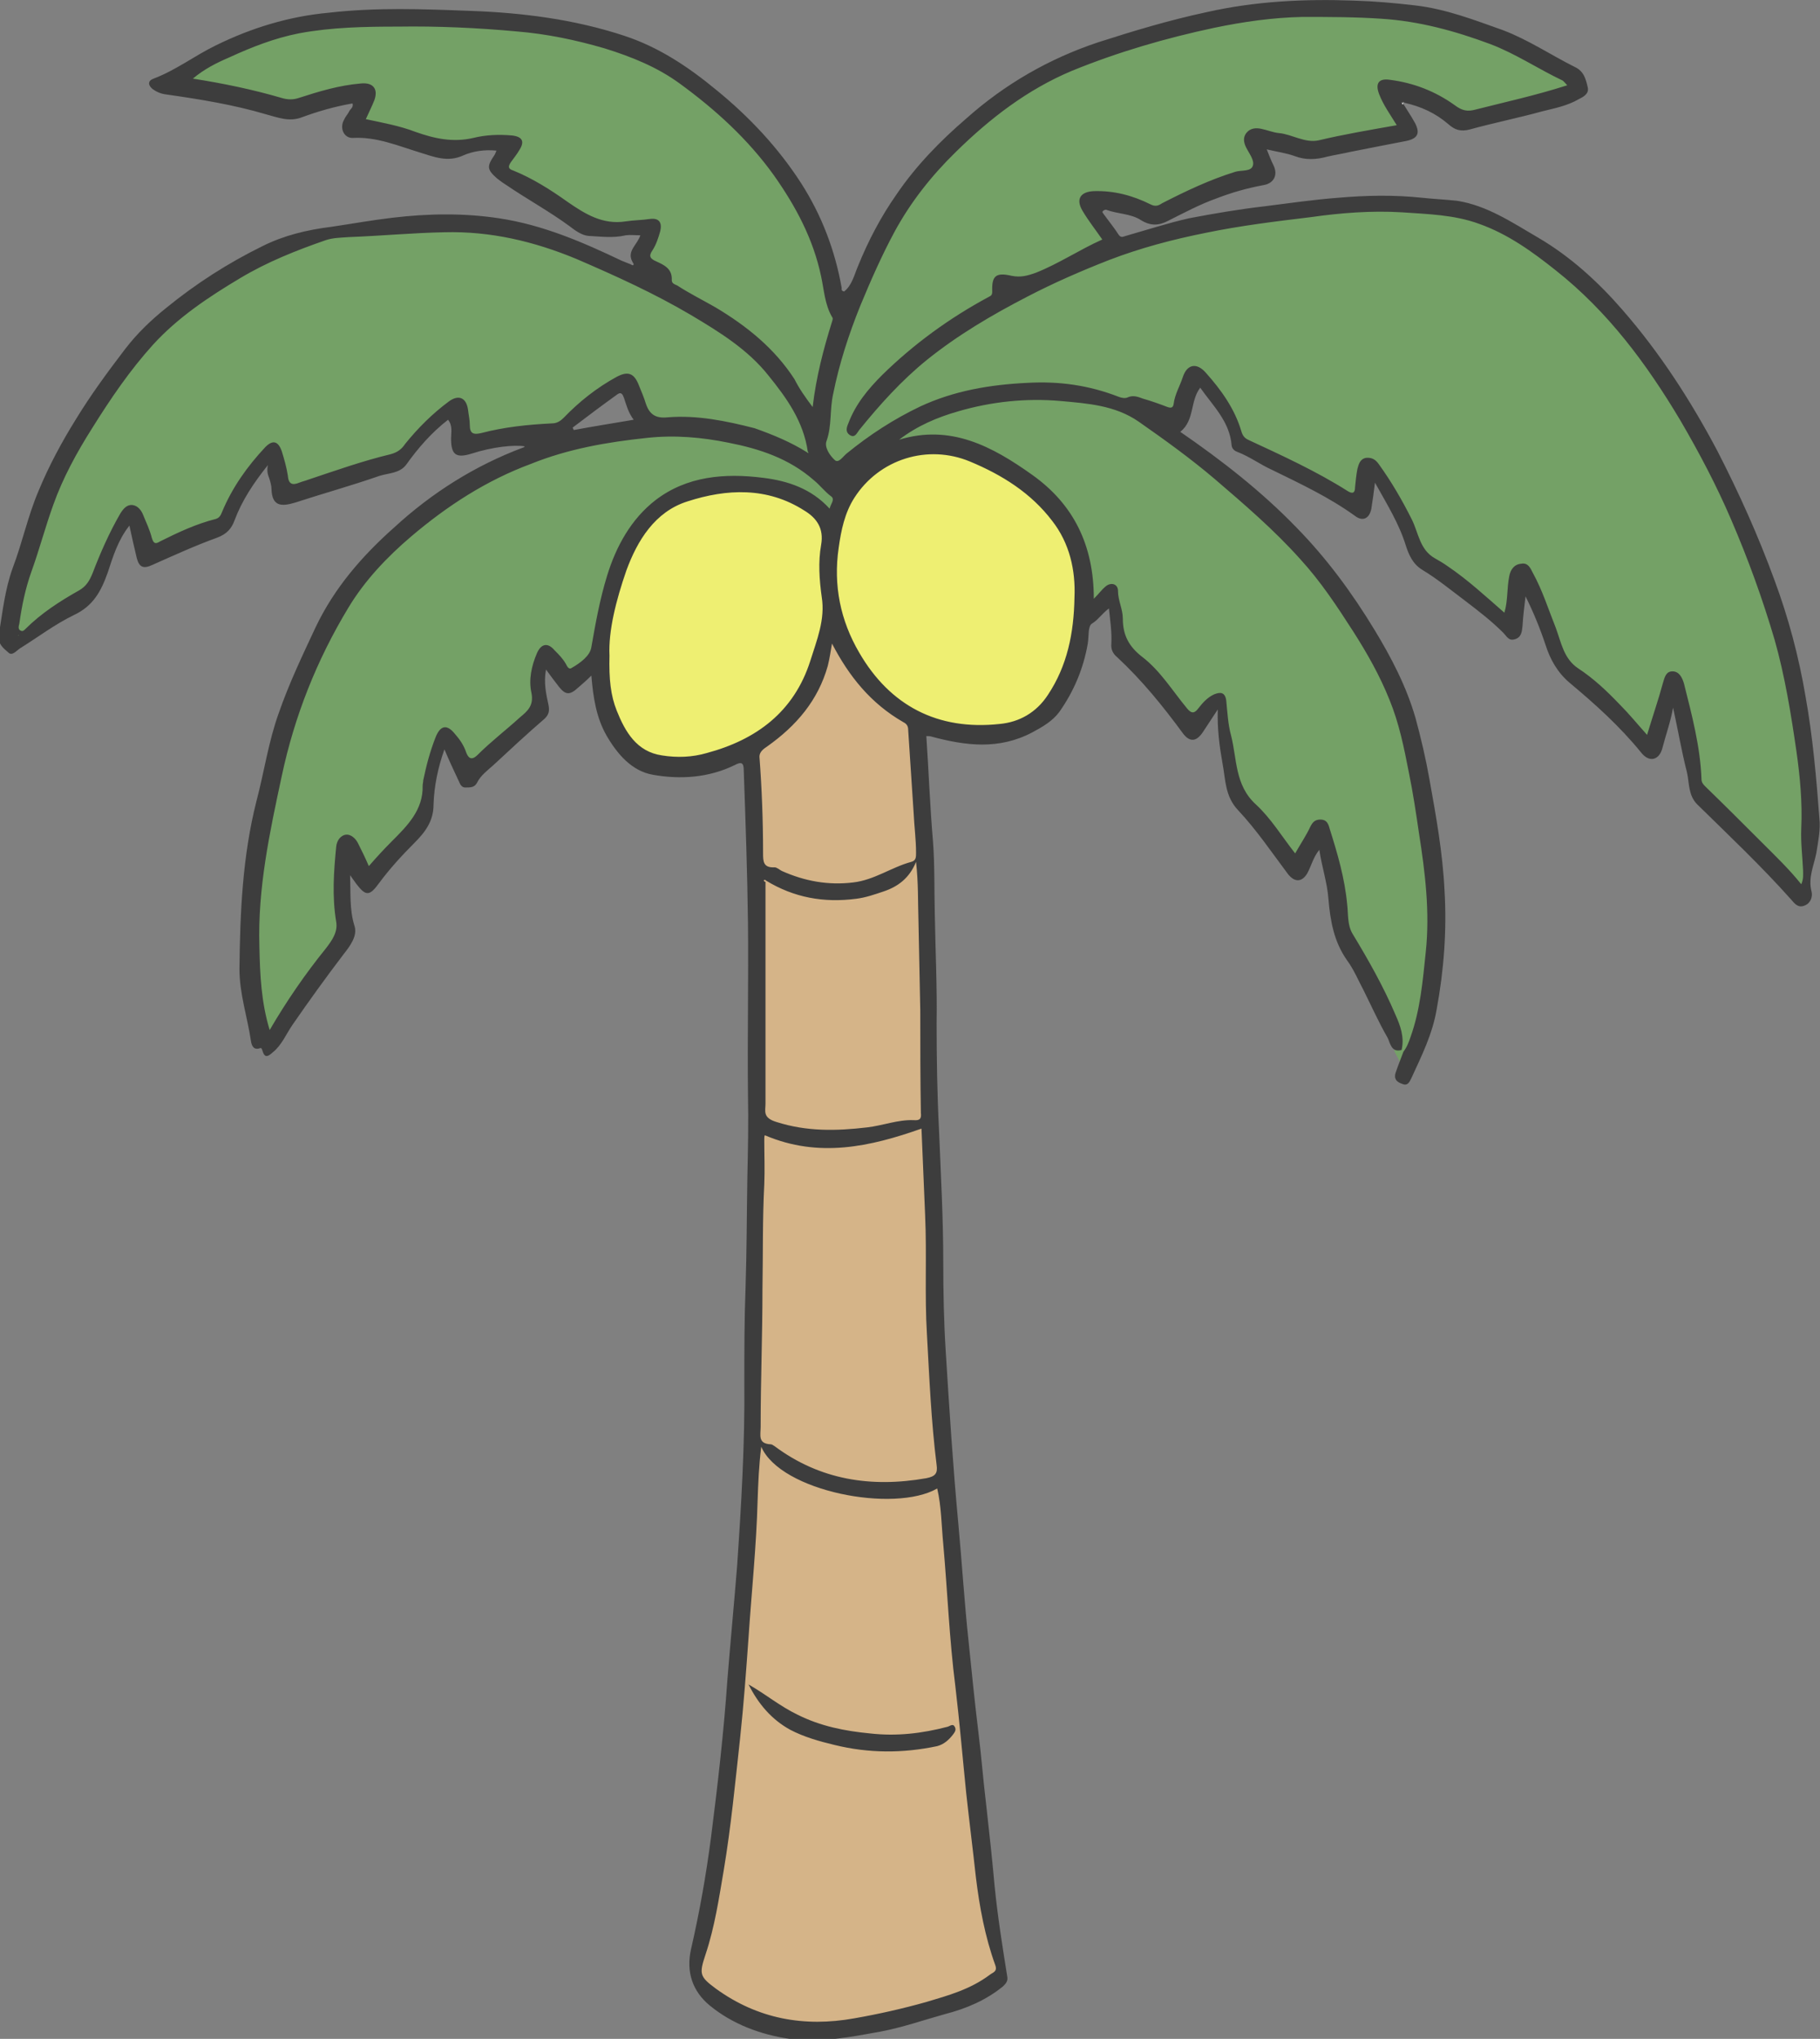 <?xml version="1.0" encoding="utf-8"?>
<!-- Generator: Adobe Illustrator 26.5.3, SVG Export Plug-In . SVG Version: 6.00 Build 0)  -->
<svg version="1.1" id="レイヤー_1" xmlns="http://www.w3.org/2000/svg" xmlns:xlink="http://www.w3.org/1999/xlink" x="0px"
	 y="0px" viewBox="0 0 301 337.1" style="enable-background:new 0 0 301 337.1;" xml:space="preserve">
<rect x="0" y="0" width="301" height="337.1" fill="#808080" stroke="none"/>
<style type="text/css">
	.st0{fill:#74A166;}
	.st1{fill:#EEEF72;}
	.st2{fill:#D5B488;}
	.st3{fill:#3D3D3D;}
	.st4{fill:#FEFEFE;}
</style>
<g>
	<path class="st0" d="M234,127.7c-0.7-3.7-1.6-8.1-3.3-12.2c-1.6-3.8-3.5-7.5-6.1-11.5c-2.6-4-5.4-8.3-8.9-12.2
		c-4.5-5-9.5-9.3-14.2-13.3c-3.6-3-7.6-6.1-12.7-9.6c-4-2.8-8.5-3.2-12.9-3.5l-0.5,0c-5.8-0.5-11.7,0.1-17.3,1.7
		c-2.9,0.9-6.7,2.2-10.1,4.9l-4.1,3.3l5-1.5c7.7-2.3,14,0.6,21.1,5.6c6.5,4.6,9.8,11.2,9.8,19.7l0,2.6l1.7-1.9
		c0.3-0.3,0.6-0.6,0.8-0.9c0.4-0.5,0.7-0.8,1-1.1c0.2-0.2,0.4-0.2,0.4-0.2c0,0,0-0.1,0,0.2c0,0.9,0.2,1.8,0.4,2.6
		c0.2,0.7,0.4,1.4,0.4,2c0,3,1.1,5.2,3.6,7.1c2,1.5,3.5,3.5,5.1,5.6c0.7,0.9,1.4,1.8,2.1,2.7c0.4,0.5,1,1,1.8,1c0,0,0,0,0,0
		c0.8,0,1.3-0.5,1.7-1l0.2-0.3c0.6-0.7,1.2-1.4,2-1.8c0.3-0.1,0.4-0.2,0.5-0.2c0,0.1,0.1,0.2,0.1,0.3c0.1,0.5,0.1,1.1,0.2,1.6
		c0.1,1.4,0.3,2.9,0.6,4.4c0.3,1,0.4,2,0.6,3.1c0.5,3.1,1,6.2,3.8,8.8c1.7,1.5,3,3.4,4.4,5.3c0.7,0.9,1.3,1.8,2,2.7l0.9,1.2l0.7-1.3
		c0.3-0.5,0.5-0.9,0.8-1.4c0.6-1.1,1.2-2,1.7-3.1c0.3-0.6,0.4-0.6,0.8-0.6c0.2,0,0.3,0,0.6,0.8c1.2,3.9,2.5,8,2.9,12.3
		c0,0.4,0.1,0.8,0.1,1.1c0.1,1.3,0.1,2.8,1,4.2c2.4,4.1,5,8.6,7.1,13.3c0.7,1.6,1.4,3.4,0.9,5.2l-0.1,0.4l1.2,2.3l0.9-1.3
		c0.6-0.8,0.9-1.7,1.3-2.6l0-0.1c1.6-4.5,2.1-9.2,2.5-13.7l0-0.5c0.7-6.8-0.1-13.2-1.1-19.8C235.1,134.2,234.5,130.8,234,127.7z"/>
	<path class="st0" d="M299.2,144.3l0-0.2c0-0.8-0.1-1.5-0.2-2.3c-0.1-1.5-0.2-3.1-0.2-4.6c0.1-3.8-0.1-7.8-0.9-13
		c-0.8-6-1.9-12.3-3.7-18.6c-1.9-6.5-4.2-13-7.3-20c-2.4-5.5-5.2-11-8.5-16.5c-6.6-11.1-13.2-19-20.9-25c-4.1-3.2-8.1-6.1-13-7.9
		c-4-1.4-8.2-1.7-12.3-1.9l-0.8,0c-5.6-0.3-11.1,0.2-15.2,0.8l-1.4,0.2c-5.3,0.7-10.7,1.4-16,2.4c-6,1.2-11.3,2.7-16.1,4.6
		c-5.3,2.1-9.7,4-13.7,6.1c-6.7,3.5-12,6.8-16.7,10.5c-3.8,3.1-7.4,6.8-11.3,11.8c-0.1,0.1-0.2,0.2-0.3,0.4c0-0.2,0.1-0.3,0.2-0.5
		c1.2-3.2,3.5-5.8,5.4-7.6c5.2-5.1,11-9.4,17.4-12.8c0.4-0.2,1.1-0.6,1.1-1.7c-0.1-1.4,0.2-1.7,0.2-1.7c0,0,0.4-0.2,1.7,0.1
		c1.8,0.4,3.2,0,4.6-0.6c2.3-0.9,4.5-2.1,6.6-3.2c1.4-0.8,2.9-1.6,4.4-2.3l1.1-0.5l-0.7-1c-0.3-0.5-0.7-1-1-1.5
		c-0.8-1.1-1.6-2.2-2.2-3.3c-0.3-0.6-0.4-1-0.3-1.3c0.1-0.2,0.5-0.4,1.4-0.5c2.9-0.1,5.8,0.6,8.9,2.1c1.2,0.6,2.1,0.2,2.8-0.2
		c4.5-2.4,8.3-4,11.9-5.1c0.2-0.1,0.6-0.1,0.9-0.1c0.9-0.1,2.2-0.2,2.7-1.5c0.4-1.2-0.3-2.3-0.8-3.2c-0.1-0.2-0.3-0.4-0.4-0.6
		c-0.2-0.3-0.4-0.9,0-1.3c0.1-0.1,0.4-0.5,1.4-0.3c0.3,0.1,0.7,0.2,1,0.3c0.6,0.2,1.3,0.3,1.9,0.4c0.8,0.1,1.5,0.3,2.3,0.6
		c1.4,0.5,2.9,0.9,4.6,0.6c4.5-1,9-1.8,12.8-2.5l1.4-0.2l-0.8-1.3c-0.3-0.5-0.6-1-1-1.5c-0.7-1.1-1.4-2.2-1.9-3.4
		c-0.3-0.8-0.2-1-0.2-1c0,0,0.3-0.1,1-0.1c3.9,0.5,7.3,1.9,10.2,4c1.5,1.1,2.7,1.3,4.4,0.8c1.8-0.5,3.6-0.9,5.3-1.4
		c3.3-0.8,6.7-1.7,10.2-2.8l1.6-0.5l-1.2-1.1c-0.1-0.1-0.3-0.2-0.4-0.3c-0.2-0.2-0.4-0.4-0.8-0.6c-1.6-0.7-3.2-1.6-4.8-2.5
		c-2.3-1.3-4.7-2.6-7.2-3.5c-6.5-2.5-12.5-3.8-18.3-4.2c-3.8-0.3-8-0.3-13.2-0.3c-4.4,0.1-9.1,0.6-14.8,1.8
		c-8.6,1.8-16.4,4.2-23.6,7.2c-6.7,2.8-13,7.1-19.6,13.6c-4.4,4.3-7.8,8.8-10.4,13.6c-1.9,3.5-3.7,7.4-5.7,12.2
		c-2,4.8-3.6,9.8-4.6,14.8c-0.2,1.2-0.3,2.3-0.4,3.4c-0.1,1.5-0.2,2.9-0.7,4.3c-0.6,1.6,0.7,3.4,1.7,4.3c1.1,1,2.3-0.2,2.8-0.7
		c0.1-0.1,0.3-0.3,0.4-0.4c3.9-3.2,7.9-5.7,12-7.6c4.8-2.2,10.3-3.4,17.3-3.8c5.2-0.3,10,0.4,14.7,2.3c0.6,0.2,1.5,0.5,2.3,0.1
		c0.5-0.2,0.9-0.1,1.6,0.1l0.2,0.1c1.2,0.4,2.7,0.8,4.1,1.3c0.6,0.2,1.2,0.2,1.6,0c0.4-0.3,0.7-0.7,0.7-1.3c0.1-0.9,0.5-1.7,0.8-2.7
		c0.2-0.5,0.4-1,0.6-1.6c0.2-0.7,0.6-1.1,0.9-1.2c0.3-0.1,0.8,0.2,1.2,0.7c2.2,2.5,4.6,5.5,5.7,9.3c0.3,1,0.8,1.6,1.7,2
		c5.7,2.6,11.2,5.2,16.4,8.4c0.7,0.4,1.3,0.5,1.9,0.3c0.8-0.4,0.9-1.4,0.9-1.7c0.1-1,0.2-2,0.4-2.9l0-0.1c0.2-0.8,0.3-0.9,0.6-0.9
		c0.4-0.1,0.7,0,1.1,0.6c2.2,3.2,4,6.2,5.4,9.1c0.3,0.6,0.5,1.2,0.7,1.8c0.6,1.8,1.3,3.8,3.5,5c0.6,0.3,1.3,0.8,2,1.2
		c3,2,5.7,4.4,8.5,7l1.9,1.7l0.5-1.5c0.4-1.3,0.5-2.5,0.6-3.6c0.1-0.8,0.1-1.6,0.3-2.4c0.3-1.2,0.9-1.3,1.1-1.4c0.2,0,0.3,0,0.8,0.9
		l0.1,0.1c1.2,2.1,2.1,4.5,2.9,6.8c0.3,0.8,0.6,1.5,0.9,2.3c0.2,0.5,0.4,1.1,0.6,1.6c0.6,1.9,1.3,4.1,3.5,5.5c2.6,1.8,4.9,4,6.7,5.9
		c1,1,1.9,2.1,2.9,3.3c0.5,0.6,1,1.1,1.5,1.7l1.2,1.3l0.5-1.7c0.3-1,0.6-1.9,0.9-2.8c0.7-2.1,1.2-3.9,1.7-5.8c0.3-1,0.4-1.2,0.6-1.2
		c0.2,0,0.6,0,0.9,1.3l0.2,0.9c1.2,4.8,2.5,9.7,2.7,14.7c0,0.9,0.5,1.4,0.9,1.8c3.4,3.3,6.7,6.6,9.5,9.4l0.6,0.6
		c1.9,1.9,3.9,3.9,5.7,6.1l1,1.3l0.7-1.5C299.3,145.8,299.3,145,299.2,144.3z"/>
	<path class="st0" d="M45.2,74.3c0,0,0.2,0.2,0.4,0.7c0.4,1.4,0.8,2.6,0.9,3.8c0.1,0.7,0.2,1.6,1,2.1c0.8,0.5,1.6,0.2,2.2,0
		c0.2-0.1,0.5-0.2,0.8-0.2c0.2-0.1,0.5-0.1,0.7-0.2c4.8-1.6,9.1-3.1,13.5-4.2c1.4-0.4,2.2-1.1,3-2c1.9-2.4,4.3-4.7,7-6.9
		c0.5-0.4,0.9-0.5,1.1-0.4c0.2,0.1,0.4,0.4,0.5,1.1c0,0.2,0.1,0.4,0.1,0.7c0.1,0.6,0.2,1.2,0.2,1.8c0,0.6,0.1,1.5,0.8,2
		c0.7,0.5,1.6,0.4,2.3,0.2c4.1-1,8.3-1.4,11.5-1.6c1.3-0.1,2-0.7,2.6-1.2c2.8-2.8,5.6-5,8.5-6.6c0.6-0.3,1.1-0.5,1.4-0.4
		c0.3,0.1,0.6,0.6,0.9,1.3c0.1,0.4,0.3,0.8,0.5,1.2c0.2,0.6,0.5,1.1,0.6,1.7c0.7,2.3,2.2,3.2,4.6,3c5-0.4,9.7,0.6,14.1,1.8
		c3.3,0.9,6.1,2.1,8.5,3.6l0.7,0.4l1-1l-0.1-0.5c-0.8-5.3-3.8-9.4-6.7-13.1c-3.5-4.4-8.2-7.3-13-10.2c-6.5-3.9-13.3-6.9-19.1-9.3
		c-7.6-3.2-14.9-4.7-22.2-4.5c-3,0.1-6.1,0.3-9.1,0.4c-2.3,0.1-4.5,0.3-6.9,0.4c-1.3,0.1-2.7,0.1-4,0.5c-5.9,2-10.5,4-14.4,6.4
		c-5,3-10.3,6.5-14.6,11.2c-4.1,4.5-7.4,9.5-10.1,13.8c-3,4.8-5.1,9-6.6,13c-0.7,2-1.3,4-1.9,5.9c-0.5,1.7-1.1,3.4-1.6,5.1
		c-0.9,2.6-1.6,5.5-2,8.8l0,0.2c-0.2,1,0.1,1.8,0.9,2.1c0.2,0.1,0.4,0.1,0.6,0.1c0.6,0,1.1-0.4,1.3-0.7c2.7-2.6,5.9-4.6,8.7-6.2
		c1.3-0.7,2-1.7,2.6-3.3c1.5-3.9,2.9-7,4.5-9.8c0.4-0.6,0.7-1,1.1-0.9c0.5,0,0.9,0.8,1,1.1l0.2,0.4c0.5,1.1,0.9,2.1,1.2,3.2
		c0.1,0.4,0.3,1.2,1,1.5c0.7,0.3,1.4,0,1.8-0.2c2.6-1.3,5.6-2.8,9-3.6c1.1-0.3,1.4-1.1,1.6-1.6l0-0.1c1.6-3.7,3.9-7.3,7-10.5
		C45,74.4,45.2,74.4,45.2,74.3z"/>
	<path class="st0" d="M138,81.2c-0.6-0.4-1-0.9-1.6-1.5c-0.4-0.4-0.8-0.8-1.2-1.2c-4.8-4.2-10.6-5.7-14.6-6.5
		c-5.2-1-9.6-1.3-13.7-0.8c-5.4,0.6-12.6,1.6-19.4,4.3c-7,2.8-13.6,6.8-20.1,12.4c-4.8,4.1-8.2,7.9-10.6,12
		c-5.2,8.7-8.9,18.1-11.1,28.1c-1.9,8.6-4,18.4-3.7,28.4c0.1,4.6,0.3,9.3,1.7,14.1l0.7,2.2l1.2-2c2.6-4.6,5.6-8.9,9.2-13.4
		c1.1-1.4,2.2-3,1.9-5.2c-0.7-3.9-0.4-7.8,0.1-12.2c0.1-0.6,0.4-1.1,0.8-1.1c0.2,0,0.6,0.3,0.9,0.9c0.4,0.9,0.8,1.7,1.3,2.6l1.2,2.5
		l1-1.1c0.4-0.5,0.8-0.9,1.2-1.4c0.8-0.9,1.6-1.8,2.5-2.7c2.7-2.7,5.5-5.5,5.4-10c0-0.1,0-0.3,0.1-0.5l0-0.1
		c0.5-2.6,1.1-4.8,1.9-6.9c0.4-1,0.7-1.1,0.7-1.1c0,0,0.3,0,0.9,0.7c0.8,0.9,1.4,1.7,1.8,2.7c0.1,0.3,0.5,1.4,1.4,1.6
		c0.7,0.2,1.3-0.1,2-0.8c1.3-1.2,2.7-2.4,4-3.6c1-0.8,2-1.7,3-2.6l0.2-0.2c1.1-1,2.5-2.3,2-4.8c-0.5-2.3,0.2-4.5,0.8-6
		c0.2-0.6,0.5-0.7,0.5-0.7c0.1,0,0.3,0.1,0.7,0.5c0.2,0.2,0.3,0.4,0.5,0.5c0.5,0.5,0.9,1,1.2,1.6c0.2,0.4,0.5,1,1.2,1.2
		c0.3,0.1,0.7,0.1,1.2-0.2c1.4-0.8,3.4-2.2,3.7-4.1c0.7-4,1.4-7.9,2.5-11.7c1.6-5.3,4.1-9.3,7.7-12c4.2-3.3,9.6-4.4,17-3.5
		c4.6,0.5,7.9,2.1,10.4,4.8l1.2,1.4l0.5-1.8c0-0.2,0.1-0.4,0.2-0.6C138.6,83.2,139.2,82.1,138,81.2z"/>
	<path class="st0" d="M46.3,17.3c1.2,0.3,2.2,0.3,3.4,0c3.4-1.1,6.7-2,10.1-2.3c0.6,0,1.1,0.1,1.2,0.3c0.2,0.2,0.1,0.6-0.1,1.2
		c-0.3,0.7-0.6,1.3-0.9,2c-0.2,0.3-0.3,0.6-0.5,1L59,20.5l1.4,0.3c2.8,0.5,5.4,1.1,7.9,2c2.9,1,6.3,2,10.2,1
		c1.8-0.5,3.9-0.6,6.1-0.4c0.6,0.1,0.8,0.2,0.8,0.2c0,0,0,0.2-0.3,0.7c-0.2,0.4-0.5,0.7-0.8,1.1c-0.2,0.3-0.4,0.5-0.6,0.8
		c-0.2,0.3-0.7,1-0.4,1.8c0.2,0.5,0.6,0.9,1.2,1.2c3,1.2,5.7,2.9,8.8,5.1c2.9,2.1,6.1,4,10.3,3.4c0.8-0.1,1.5-0.2,2.4-0.2
		c0.5,0,1.1-0.1,1.6-0.1c0.5,0,0.6,0,0.7,0.1c0,0,0.1,0.2,0,0.7c-0.3,1.3-0.7,2.2-1.2,2.9c-0.3,0.4-0.7,1.1-0.5,1.8
		c0.2,0.7,0.8,1.1,1.4,1.4l0.3,0.2c1.3,0.6,1.8,1,1.7,1.9c-0.1,1.1,0.8,1.6,1.2,1.7c0.1,0,0.1,0.1,0.2,0.1c1.2,0.8,2.5,1.5,3.7,2.2
		c0.9,0.5,1.8,1,2.6,1.5c5.8,3.5,9.9,7.2,12.8,11.6c0.6,0.9,1.3,1.9,2,2.9l2.6,3.8l0.3-2.7c0.6-5.4,1.9-10.1,3.2-13.9
		c0.1-0.3,0.3-1-0.1-1.6c-0.8-1.3-1-2.9-1.3-4.5c-0.1-0.6-0.2-1.3-0.3-1.9c-1.2-5.7-3.8-11.3-8-17c-4.1-5.7-9.3-10.7-15.9-15.4
		c-3.5-2.5-7.7-4.4-12.7-5.9c-5.1-1.5-9.9-2.4-14.7-2.9c-6.6-0.6-13.3-0.9-19.8-0.8c-5.9,0-11.2,0.1-16.5,1.1
		C45,5.4,41.1,7.1,37.5,8.7c-2.1,0.9-4.2,2-6.2,3.7l-1.6,1.4l2.1,0.3C37.1,15,41.9,16,46.3,17.3z"/>
</g>
<g>
	<path class="st1" d="M174.8,85.5c-3.2-4.2-7.8-7.5-14-10.1c-7.5-3.1-16-0.4-20.3,6.4c-1.8,2.8-2.4,6-2.7,8.7
		c-0.9,6.4,0.3,12.4,3.5,17.9c4.8,8.2,12,12.5,21,12.5c1,0,2.1-0.1,3.2-0.2c3.7-0.4,6.8-2.2,8.7-5.3c3-4.7,4.5-10,4.5-16.6
		C178.9,93.7,177.6,89.2,174.8,85.5z"/>
	<path class="st1" d="M136.8,90.4c0.5-2.8-0.6-5-3.2-6.7c-5.6-3.6-12.2-4.1-20.1-1.6c-4.9,1.6-8.4,5.5-10.7,12
		c-2.1,5.8-3.1,10.6-2.9,14.4c-0.1,4.1,0.2,7,1.2,9.5c1.4,3.6,3.5,7.3,8.2,8.1c1,0.2,2,0.2,3,0.2c1.6,0,3.3-0.2,4.8-0.6
		c9.2-2.5,15.2-7.8,17.8-15.9l0.3-0.8c1.1-3.2,2.2-6.6,1.7-10.2C136.6,96.3,136.3,93.3,136.8,90.4z"/>
</g>
<path class="st2" d="M165.4,324.6c-1.6-4.4-2.6-9.1-3.1-14.3c-0.3-2.5-0.6-5.1-0.9-7.6c-0.2-2.1-0.5-4.2-0.7-6.3
	c-0.2-2.3-0.5-4.5-0.7-6.8c-0.3-3.6-0.7-7.2-1.1-10.9c-0.6-4.9-1-10-1.3-14.8c-0.2-2.8-0.4-5.7-0.7-8.6c-0.1-0.8-0.1-1.7-0.2-2.6
	c-0.1-2.2-0.3-4.5-0.8-6.8l-0.3-1.3l-1.2,0.7c-3.7,2.1-11.6,2.1-18.5-0.2c-4.1-1.3-7.2-3.3-8.6-5.4c0,0,0,0,0,0c0,0,0.1,0.1,0.2,0.1
	c5.5,4.1,11.7,6.1,18.7,6.1c2.3,0,4.7-0.2,7.1-0.6c2-0.3,2.8-1.4,2.5-3.4c-0.7-5.6-1.1-11.3-1.4-16.9c-0.1-1.6-0.2-3.1-0.3-4.7
	c-0.2-3.4-0.2-6.8-0.2-10.2c0-3.1,0-6.3-0.1-9.4c-0.2-3.3-0.3-6.6-0.4-9.9c-0.1-1.5-0.1-2.9-0.2-4.4l-0.1-1.4l-0.3,0.1
	c0.2-0.4,0.2-0.9,0.2-1.3c0-2.8-0.1-5.6-0.1-8.4c0-2.8,0-5.6-0.1-8.5c0-3-0.1-6.1-0.2-9.1c0-1.9-0.1-3.9-0.1-5.8c0-0.7,0-1.4,0-2.2
	c0-2.4,0-4.9-0.4-7.7l0-0.1c0.2-0.5,0.2-1,0.2-1.3c0-1.6-0.1-3.2-0.3-4.7c-0.1-0.6-0.1-1.3-0.2-1.9l0-0.7c-0.3-4.3-0.6-8.7-0.9-13
	c-0.1-1-0.5-1.7-1.3-2.2c-4.7-2.7-8.4-6.8-11.3-12.6l-1.3-2.6l-0.6,2.9c-0.1,0.4-0.1,0.8-0.2,1.2c-0.1,0.8-0.3,1.6-0.5,2.4
	c-1.3,4.9-4.5,9.1-9.6,12.7l-0.2,0.1c-0.6,0.4-1.6,1.2-1.5,2.5c0.4,4.6,0.6,9.6,0.6,15.8c0,1,0,2,0.8,2.8c0.5,0.5,1.1,0.7,2,0.6
	c0.1,0,0.2,0.1,0.2,0.1c0.2,0.1,0.4,0.3,0.7,0.4c3.2,1.4,6.4,2.1,9.6,2.1c0.9,0,1.8-0.1,2.7-0.2c2.2-0.3,4.2-1.1,6.1-2
	c0.7-0.3,1.4-0.6,2.1-0.9c-0.9,1.1-2.1,1.9-3.7,2.5l-0.2,0.1c-1.4,0.5-2.7,0.9-4.1,1.1c-5.3,0.7-9.9-0.3-14.1-2.9l-0.7-0.4l-1,1
	l0,11.4c0,8.6,0,17.2,0,25.8c0,0.2,0,0.3,0,0.5c-0.1,1.3,0,2.7,2.5,3.5c3.2,1,6.3,1.4,9.2,1.4c2.2,0,4.3-0.2,6.3-0.4
	c1-0.1,2-0.3,2.9-0.6c1.3-0.3,2.6-0.6,3.9-0.6c-7.3,2.5-15.2,4-23.3,0.5l-0.8-0.3l-0.4,0.8c-0.2,0.4-0.3,1-0.3,1.3l0,0.5
	c0,2.2,0.1,4.5,0,6.7c-0.2,4.5-0.2,9.1-0.3,13.6c0,1.3,0,2.6,0,3.8c0,3.3-0.1,6.5-0.1,9.8c-0.1,4.2-0.1,8.6-0.1,12.9
	c0,0.2,0,0.4,0,0.6c0,0.6-0.1,1.3,0.2,1.9l-0.1,0.7c-0.4,3.1-0.5,5.9-0.6,8.6l0,0.3c-0.2,4.8-0.5,9.7-0.9,14.5
	c-0.2,2.7-0.4,5.5-0.6,8.2c-0.1,2.1-0.3,4-0.4,5.8l-0.8-0.5l0.8,1.6c-0.3,3.6-0.6,6.7-0.9,9.7c-0.2,1.8-0.4,3.6-0.6,5.3
	c-0.6,5.4-1.2,11-2.1,16.4l-0.3,1.5c-0.7,4-1.4,8.2-2.7,12.2c-1.3,3.7-1,4.6,2.1,6.8c5.2,3.8,11.1,5.7,17.5,5.7c2,0,4.1-0.2,6.2-0.6
	c4.2-0.7,8.2-1.7,12-2.8c3.7-1.1,7.5-2.2,10.8-4.6c0.1-0.1,0.2-0.1,0.2-0.2C164.8,326.9,166,326.2,165.4,324.6z M131.4,284.4
	c4.3,2.2,8.8,2.9,12.3,3.2c4.1,0.4,8.3,0.1,12.8-1c-0.6,0.6-1.1,1-1.8,1.2c-5.7,1.2-11.1,1.2-16.5-0.2c-2.5-0.6-4.9-1.2-7.1-2.4
	c-1.5-0.8-2.9-1.9-4-3.3C128.5,282.7,129.9,283.6,131.4,284.4z"/>
<path class="st3" d="M231.8,173.6c-1.7,0.5-1.9-1.2-2.3-2c-1.5-2.6-2.7-5.3-4-7.9c-0.9-1.7-1.6-3.4-2.7-4.9
	c-2.2-3.1-2.8-6.6-3.1-10.2c-0.2-2.7-1.1-5.3-1.5-8.1c-1,1.2-1.3,2.6-2,3.9c-0.9,1.5-2.1,1.5-3.2,0.1c-2.7-3.6-5.2-7.3-8.2-10.5
	c-2.2-2.3-2.1-5-2.6-7.7c-0.5-2.8-0.9-5.7-0.8-9c-1,1.5-1.7,2.6-2.5,3.8c-1.1,1.6-2.2,1.6-3.3,0.1c-3.3-4.5-6.8-8.8-10.9-12.6
	c-0.6-0.5-1-1.2-0.9-2.2c0.1-1.9-0.2-3.8-0.4-5.8c-1.1,0.8-1.8,1.9-2.8,2.5c-0.7,0.4-0.5,2.1-0.7,3.3c-0.7,4.1-2.3,7.9-4.7,11.3
	c-1.1,1.5-2.8,2.5-4.5,3.4c-5.5,2.9-11,2.2-16.6,0.7c-0.3-0.1-0.5-0.1-0.9-0.1c0.4,5.9,0.6,11.6,1.1,17.4c0.3,4,0.2,8,0.3,12
	c0.1,6,0.4,12.1,0.3,18.1c0,5.9,0.1,11.8,0.4,17.7c0.3,7.3,0.7,14.5,0.7,21.8c0,4.9,0.1,9.8,0.4,14.6c0.6,9.6,1.2,19.1,2.1,28.7
	c0.6,6.5,1,13,1.7,19.5c0.5,4.9,1,9.9,1.6,14.8c0.5,4,0.8,8,1.3,12.1c0.5,4.5,1,9,1.4,13.5c0.5,5,1.3,10,2.1,15
	c0.1,0.7-0.3,1.1-0.7,1.5c-2.8,2.3-6.1,3.7-9.6,4.6c-3.6,1-7,2.2-10.7,2.9c-5,0.9-10,1.9-15,1.2c-4.8-0.7-9.4-2.4-13.2-5.5
	c-2.8-2.3-4-5.5-3.1-9.4c1.4-6.1,2.5-12.3,3.3-18.5c1.1-8.6,2.1-17.3,2.7-26c0.5-6.2,1.1-12.5,1.6-18.7c0.7-10.2,1.3-20.3,1.2-30.5
	c0-5.2,0-10.3,0.2-15.5c0.2-6.1,0.2-12.2,0.3-18.3c0.1-4.6,0.2-9.2,0.1-13.8c-0.1-9.4,0.1-18.9,0-28.3c-0.1-8.4-0.4-16.9-0.7-25.3
	c0-1.2-0.4-1.4-1.5-0.8c-4.3,2.1-9,2.4-13.5,1.6c-3.5-0.6-5.9-3.4-7.7-6.5c-1.7-3-2.2-6.3-2.5-9.9c-0.8,0.8-1.5,1.4-2.2,2
	c-1.4,1.3-2.1,1.2-3.2-0.2c-0.7-0.9-1.3-1.7-2.1-2.8c-0.4,2.1,0,4,0.4,5.8c0.2,1,0.1,1.6-0.6,2.3c-2.9,2.5-5.7,5.1-8.5,7.7
	c-1,0.9-2.1,1.7-2.7,2.9c-0.4,0.8-1.1,0.8-1.8,0.8c-0.7,0.1-1-0.5-1.2-1c-0.8-1.7-1.6-3.4-2.4-5.3c-1.1,3.1-1.7,6.1-1.8,9.1
	c0,2.8-1.4,4.6-3.2,6.4c-2.1,2.1-4.1,4.3-5.8,6.6c-1.6,2.2-2.2,2.2-3.8,0.1c-0.3-0.4-0.5-0.7-1-1.4c0.1,3-0.1,5.7,0.7,8.3
	c0.6,1.7-0.7,3.4-1.8,4.8c-2.9,3.8-5.7,7.7-8.4,11.6c-1.1,1.6-1.8,3.4-3.3,4.6c-0.7,0.6-1.3,1.1-1.7-0.3c-0.1-0.2-0.1-0.5-0.4-0.4
	c-1.1,0.4-1.4-0.5-1.5-1.2c-0.6-4-1.9-7.8-1.9-11.9c0.1-9.3,0.5-18.6,2.8-27.7c1.3-4.9,2-9.9,3.7-14.6c1.7-4.9,3.9-9.5,6.1-14.2
	c3.1-6.5,7.7-11.8,13-16.5c6.2-5.7,13.3-10.2,21.3-13.2c0.1,0,0.2-0.1,0.3-0.2c-1.8-0.3-5.4,0.1-8.8,1.2c-2.6,0.8-3.4,0.2-3.4-2.5
	c0-1,0.3-2.1-0.5-3.1c-2.7,2.1-4.9,4.6-6.9,7.4c-1.1,1.5-3,1.4-4.5,1.9c-4.6,1.6-9.3,2.9-13.9,4.4c-2.3,0.7-3.8,0.6-3.9-2.2
	c0-0.6-0.2-1.3-0.4-1.9c-0.2-0.5-0.4-1.1-0.2-2.1c-2.4,3-4.3,5.9-5.5,9.1c-0.5,1.4-1.3,2.3-2.9,2.9c-3.6,1.3-7.1,2.9-10.7,4.5
	c-1.5,0.7-2.2,0.4-2.6-1.2c-0.4-1.7-0.8-3.4-1.2-5.3c-1.9,2.4-2.7,5.1-3.6,7.8c-1.1,3.1-2.4,5.5-5.6,7c-3.1,1.5-6,3.7-8.9,5.5
	c-0.6,0.4-1.3,1.3-1.9,0.7c-0.8-0.7-1.8-1.4-1.6-2.9c0.6-3.7,1-7.5,2.3-11.1c1.6-4.2,2.5-8.6,4.3-12.8c1.7-4.1,3.8-8,6.1-11.7
	c2.5-4.1,5.3-7.9,8.2-11.7c2-2.6,4.3-4.8,6.8-6.8c4.9-4,10.2-7.4,15.9-10.2c3.6-1.8,7.4-2.7,11.4-3.2c3.4-0.5,6.7-1.1,10.1-1.5
	c5.9-0.7,11.8-0.8,17.7,0.1c7.2,1.1,13.7,3.9,20.2,7c0.5,0.2,1,0.4,1.5,0.6c0.2,0.1,0.4,0.3,0.5,0c0-0.1-0.1-0.2-0.2-0.4
	c-1-1.8,0.8-2.8,1.3-4.4c-0.9,0-1.7-0.1-2.4,0c-2.1,0.5-4.2,0.2-6.2,0.1c-1.1-0.1-2.2-0.9-3.1-1.6c-3.4-2.5-7.1-4.5-10.6-6.9
	c-0.5-0.3-1-0.7-1.4-1c-1.7-1.5-1.7-2-0.4-3.9c0.1-0.2,0.2-0.4,0.3-0.7c-2-0.2-3.9,0.1-5.5,0.8c-2.6,1.2-4.9,0.2-7.2-0.5
	c-3.6-1.1-7.1-2.6-11-2.4c-1.5,0.1-2.3-1.6-1.5-3c0.2-0.5,0.6-0.9,0.8-1.3c0.2-0.5,0.8-0.7,0.6-1.4c-2.9,0.5-5.7,1.3-8.4,2.3
	c-2.1,0.8-4,0-5.9-0.5c-5.4-1.6-11-2.5-16.6-3.3c-0.8-0.1-1.5-0.4-2.2-0.9c-0.8-0.7-0.7-1.4,0.2-1.7c3.7-1.4,6.8-3.8,10.3-5.5
	c5.9-2.9,12.1-4.8,18.7-5.4C62.3,1.2,70,1.5,77.8,1.8c8.6,0.3,17.2,1.4,25.4,4.1c5.8,1.9,10.7,5.2,15.3,9c5.4,4.4,10.2,9.5,14,15.4
	c3.4,5.3,5.6,11.1,6.7,17.3c0,0.2-0.1,0.5,0.4,0.6c1.3-1,1.7-2.8,2.3-4.2c1.7-4.2,3.8-8.2,6.4-11.9c3.2-4.7,7.2-8.8,11.5-12.5
	c6.4-5.7,13.7-9.9,21.8-12.6c5.9-1.9,11.9-3.7,18-5c8-1.8,16.1-2.2,24.3-1.9c3.4,0.1,6.8,0.4,10.2,0.8c5.1,0.6,9.7,2.4,14.5,4.1
	c4.2,1.6,7.9,4.1,11.9,6.1c1.5,0.7,1.8,2.1,2.1,3.4c0.2,1-0.7,1.5-1.5,1.9c-1.9,1.1-4,1.5-6,2c-4,1.1-8,1.9-12,3
	c-1.5,0.4-2.5,0.1-3.6-0.9c-2.1-1.8-4.5-2.9-7.2-3.5c-0.1-0.1-0.2-0.1-0.3-0.2c0,0.1,0,0.3,0.1,0.4c0.6,1,1.3,2,1.9,3.1
	c0.9,1.7,0.5,2.6-1.4,3c-3.1,0.6-6.2,1.2-9.2,1.8c-1.3,0.3-2.6,0.5-3.9,0.8c-1.8,0.5-3.6,0.6-5.4-0.1c-1.4-0.5-2.9-0.7-4.6-1.1
	c0.4,1,0.7,1.8,1.1,2.6c0.8,1.6,0.1,3-1.6,3.3c-2.7,0.5-5.2,1.2-7.8,2.2c-2.8,1-5.4,2.4-8,3.7c-1.5,0.8-2.9,0.9-4.5-0.1
	c-1.7-1.1-3.8-1-5.7-1.7c-0.2-0.1-0.5,0.1-0.6,0.2c-0.2,0.2,0.1,0.4,0.2,0.6c0.8,1.1,1.7,2.2,2.4,3.3c0.4,0.6,0.8,0.3,1.2,0.2
	c3.5-1,6.9-2.1,10.4-2.9c4.2-0.8,8.3-1.5,12.6-2c4-0.5,8.1-1.1,12.1-1.4c4.6-0.4,9.2-0.5,13.9,0c1.9,0.2,3.9,0.3,5.8,0.5
	c5,0.8,9.1,3.6,13.4,6.1c5.3,3.1,9.9,7.3,13.9,11.9c6.2,7.1,11.3,15,15.7,23.3c3.6,7,6.8,14.1,9.5,21.5c2.3,6.2,4,12.6,5.1,19.1
	c1.2,6.7,1.8,13.5,2.3,20.2c0.2,1.9-0.2,3.8-0.5,5.7c-0.4,2.1-1.4,4.1-0.8,6.4c0.2,0.8-0.1,1.9-1.1,2.3c-1.1,0.5-1.7-0.3-2.3-1
	c-4.9-5.5-10.3-10.6-15.5-15.7c-1.5-1.5-1.3-3.5-1.7-5.3c-0.9-3.5-1.5-7.1-2.3-10.7c-0.4,2.3-1.2,4.5-1.8,6.8
	c-0.5,1.8-2.1,2.4-3.5,0.6c-3.5-4.3-7.6-8-11.8-11.5c-2-1.7-3.2-3.8-4-6.3c-0.9-2.7-2-5.4-3.3-8c-0.2,1.6-0.4,3.3-0.5,4.9
	c-0.1,1-0.2,1.9-1.3,2.2c-1,0.3-1.3-0.5-1.9-1.1c-1.9-1.9-4.1-3.6-6.2-5.2c-2.4-1.8-4.7-3.7-7.2-5.2c-1.6-1-2.2-2.5-2.7-4
	c-1.1-3.6-3.1-6.8-5.1-10.4c-0.2,1.7-0.4,3-0.6,4.3c-0.3,1.6-1.4,2.2-2.7,1.2c-4.3-3.1-9-5.3-13.7-7.6c-2-0.9-3.7-2.2-5.8-3
	c-0.3-0.1-0.8-0.4-0.9-1c-0.3-4-3.1-6.6-5.2-9.6c-1.7,2.2-0.9,5.4-3.3,7.3c6.7,4.6,13.4,9.8,19.2,15.8c5,5.1,9.2,10.8,12.9,16.9
	c2.8,4.6,5.3,9.4,6.8,14.6c0.9,3.3,1.7,6.7,2.3,10.1c1.1,6.1,2.2,12.2,2.5,18.4c0.4,6.6-0.1,13.2-1.3,19.7
	c-0.7,4.1-2.5,7.7-4.2,11.4c-0.3,0.6-0.6,1.3-1.5,0.9c-0.9-0.3-1.4-0.8-1.1-1.8c0.4-1.2,0.9-2.4,1.3-3.5c0.6-0.8,0.9-1.6,1.2-2.5
	c1.6-4.5,2-9.2,2.5-14c0.7-6.6-0.1-13.1-1.1-19.5c-0.5-3.4-1-6.8-1.7-10.2c-0.8-4.1-1.6-8.1-3.2-12c-1.6-4-3.7-7.7-6-11.3
	c-2.7-4.2-5.4-8.3-8.8-12c-4.3-4.8-9.2-9-14.1-13.2c-4-3.4-8.3-6.5-12.6-9.5c-3.9-2.7-8.5-3-12.9-3.4c-5.7-0.5-11.4,0.1-16.9,1.7
	c-3.5,1-6.8,2.4-9.8,4.7c8.5-2.6,15.4,1.1,22,5.8c6.9,4.9,10.2,11.7,10.2,20.5c0.9-0.9,1.3-1.5,1.9-2c0.9-0.8,2.1-0.5,2.1,0.7
	c0,1.6,0.8,3,0.8,4.6c0,2.7,1,4.6,3.2,6.3c3,2.3,5,5.6,7.4,8.5c0.8,1,1.3,0.8,1.9,0c0.7-0.9,1.5-1.8,2.6-2.3c1-0.4,1.8-0.4,2,1
	c0.2,2,0.3,4,0.8,5.8c1,3.9,0.6,8.2,4.1,11.4c2.5,2.3,4.3,5.3,6.5,8.1c0.9-1.6,1.8-2.9,2.5-4.4c0.4-0.8,0.8-1.2,1.7-1.2
	c1,0,1.3,0.7,1.5,1.5c1.3,4.1,2.5,8.2,2.9,12.5c0.2,1.6,0,3.4,0.9,4.9c2.6,4.3,5.1,8.7,7.1,13.4
	C231.6,169.6,232.3,171.5,231.8,173.6z M126.7,145.6c-0.1-0.1-0.2-0.2-0.3,0c0,0,0.1,0.1,0.2,0.2c0,1.3,0,2.5,0,3.8
	c0,11,0,22,0,32.9c0,1.2-0.5,2.3,1.8,3c5,1.6,9.9,1.5,15,0.9c2.6-0.3,5.1-1.3,7.7-1.2c1.1,0.1,1.3-0.3,1.2-1.2
	c-0.1-5.6-0.1-11.3-0.1-16.9c-0.1-5-0.2-9.9-0.3-14.9c-0.1-3.1,0-6.2-0.4-9.7c-1.1,2.7-3,4.1-5.4,4.9c-1.5,0.5-2.9,1-4.5,1.2
	C136.2,149.3,131.3,148.4,126.7,145.6z M133.5,74.8c0.1,0,0.1,0.1,0.2,0.1c0-0.1-0.1-0.2-0.1-0.2c-0.7-5-3.5-8.9-6.5-12.6
	c-3.4-4.3-8.1-7.2-12.8-10c-6.1-3.6-12.5-6.5-19-9.3c-7-2.9-14.2-4.6-21.8-4.4C68.3,38.5,63,39,57.7,39.2c-1.3,0.1-2.6,0.1-3.8,0.5
	c-4.9,1.7-9.7,3.6-14.2,6.3c-5.2,3.1-10.3,6.5-14.4,11c-3.8,4.2-7,8.9-10,13.7c-2.6,4.1-4.9,8.3-6.5,12.8c-1.3,3.6-2.3,7.4-3.6,11
	c-1,2.8-1.6,5.7-2,8.6c-0.1,0.4-0.3,1,0.3,1.2c0.3,0.1,0.5-0.1,0.7-0.3c2.6-2.6,5.7-4.6,8.9-6.4c1.2-0.7,1.7-1.6,2.2-2.8
	c1.3-3.4,2.8-6.8,4.6-9.9c0.5-0.8,1.1-1.5,2-1.4c0.9,0.1,1.5,0.9,1.8,1.7c0.5,1.2,1.1,2.5,1.4,3.7c0.3,1,0.6,1.1,1.4,0.6
	c3-1.5,6-2.9,9.2-3.7c0.6-0.2,0.8-0.6,1-1.1c1.7-4.1,4.2-7.6,7.2-10.8c1.2-1.2,2.1-1,2.7,0.7c0.4,1.3,0.8,2.7,1,4
	c0.1,1.4,0.7,1.7,1.9,1.2c0.5-0.2,1-0.3,1.5-0.5c4.5-1.5,9-3.1,13.6-4.2c1.1-0.3,1.8-0.8,2.4-1.7c2.1-2.6,4.5-5,7.2-7
	c1.6-1.2,2.9-0.7,3.2,1.3c0.1,0.9,0.3,1.7,0.3,2.6c0,1.4,0.6,1.6,1.9,1.3c3.8-1,7.7-1.4,11.7-1.6c0.8,0,1.4-0.4,1.9-0.9
	c2.6-2.7,5.5-5,8.8-6.8c1.9-1,2.9-0.6,3.7,1.5c0.4,1,0.8,1.9,1.1,2.9c0.6,1.8,1.6,2.5,3.6,2.3c4.9-0.4,9.7,0.6,14.4,1.8
	C127.9,71.9,130.8,73.1,133.5,74.8z M259.2,14.1c-0.4-0.4-0.6-0.7-0.8-0.8c-4-1.9-7.7-4.4-11.9-6c-5.9-2.2-11.8-3.8-18-4.2
	c-4.4-0.3-8.7-0.3-13.1-0.3c-4.9,0.1-9.8,0.8-14.6,1.8c-8,1.7-15.9,4-23.5,7.1c-7.4,3.1-13.6,7.9-19.2,13.4
	c-4,3.9-7.5,8.3-10.2,13.3c-2.1,3.9-3.9,8-5.6,12.1c-1.9,4.7-3.5,9.6-4.5,14.6c-0.6,2.6-0.2,5.3-1.1,7.8c-0.4,1,0.5,2.4,1.4,3.2
	c0.6,0.5,1.3-0.6,1.9-1.1c3.8-3.1,7.8-5.7,12.2-7.8c5.6-2.6,11.5-3.6,17.7-3.9c5.3-0.3,10.2,0.4,15.1,2.3c0.5,0.2,1.1,0.3,1.5,0.1
	c0.9-0.4,1.7-0.1,2.5,0.2c1.4,0.4,2.8,0.9,4.1,1.4c0.6,0.2,0.9,0.1,1-0.5c0.2-1.6,1-2.9,1.5-4.4c0.7-2.2,2.3-2.5,3.8-0.8
	c2.6,2.9,4.8,6,5.9,9.7c0.2,0.7,0.5,1.1,1.1,1.4c5.6,2.6,11.3,5.2,16.5,8.5c0.8,0.5,1.2,0.3,1.2-0.6c0.1-1,0.2-2.1,0.4-3.1
	c0.2-0.7,0.4-1.6,1.4-1.8c1-0.1,1.6,0.3,2.1,1c2.1,2.9,3.9,6,5.5,9.2c1.1,2.2,1.3,5,3.8,6.4c0.7,0.4,1.4,0.8,2.1,1.3
	c3.4,2.3,6.3,5,9.4,7.7c0.6-2,0.4-4,0.8-6c0.2-1.1,0.8-2,2-2.1c1.1-0.2,1.5,0.7,1.9,1.5c1.6,2.9,2.6,6.1,3.8,9.1
	c0.9,2.4,1.3,5.1,3.7,6.7c2.6,1.7,4.8,3.8,6.9,6c1.5,1.5,2.8,3.1,4.5,5c1-3.3,1.9-5.9,2.6-8.5c0.3-1,0.5-2,1.6-2c1.1,0,1.6,1,1.9,2
	c1.3,5.2,2.7,10.4,2.9,15.8c0,0.5,0.2,0.8,0.6,1.2c3.2,3.1,6.3,6.2,9.5,9.4c2.2,2.2,4.4,4.3,6.4,6.8c0.4-0.9,0.3-1.6,0.3-2.3
	c-0.1-2.3-0.4-4.6-0.3-6.9c0.2-4.3-0.2-8.6-0.8-12.8c-0.9-6.2-1.9-12.4-3.6-18.4c-2-6.8-4.4-13.4-7.2-19.9
	c-2.4-5.6-5.3-11.1-8.4-16.4c-5.6-9.4-12-18-20.6-24.8c-3.9-3.1-7.9-6-12.7-7.7c-4.1-1.5-8.5-1.6-12.8-1.9c-5-0.3-10.1,0.1-15,0.8
	c-5.8,0.7-11.6,1.4-17.4,2.6c-5.5,1.1-10.8,2.5-16,4.5c-4.6,1.8-9.2,3.8-13.6,6.1c-5.8,3-11.4,6.3-16.5,10.4
	c-4.2,3.4-7.8,7.4-11.2,11.6c-0.4,0.5-0.7,1.4-1.6,0.8c-0.7-0.5-0.5-1.2-0.2-1.9c1.2-3.2,3.3-5.7,5.6-8c5.2-5.1,11.1-9.4,17.6-12.9
	c0.4-0.2,0.6-0.3,0.6-0.9c-0.1-2.6,0.6-3.2,3.2-2.6c1.5,0.3,2.6,0,4-0.5c3.8-1.5,7.2-3.8,11-5.5c-1.1-1.6-2.3-3.1-3.3-4.8
	c-1.1-1.9-0.3-3.1,1.9-3.2c3.3-0.1,6.4,0.7,9.4,2.2c0.8,0.4,1.3,0.2,1.9-0.2c3.9-2,7.9-3.9,12.1-5.2c1-0.3,2.6,0,2.9-1
	c0.3-0.9-0.6-2-1.1-3c-0.4-0.8-0.6-1.7,0.1-2.5c0.6-0.7,1.5-0.8,2.4-0.6c1,0.2,1.9,0.6,2.9,0.7c2.2,0.2,4.3,1.7,6.6,1.2
	c4.2-1,8.4-1.7,12.9-2.5c-1.1-1.8-2.2-3.3-2.9-5.1c-0.7-1.8-0.1-2.7,1.8-2.4c3.9,0.5,7.5,1.9,10.7,4.2c1.2,0.9,2.1,1.1,3.5,0.7
	C248.8,16.9,253.9,15.8,259.2,14.1z M125.9,239.2c-0.4,3.2-0.5,6-0.6,8.8c-0.2,7.6-1,15.2-1.5,22.7c-0.4,5.6-0.8,11.1-1.4,16.7
	c-0.8,7.3-1.5,14.6-2.7,21.8c-0.8,4.7-1.5,9.4-3,13.9c-1.1,3.3-1,3.7,1.7,5.7c6.9,5,14.6,6.4,22.9,4.9c4-0.7,8-1.6,11.9-2.7
	c3.7-1.1,7.3-2.1,10.5-4.5c0.5-0.4,1.3-0.5,0.9-1.6c-1.7-4.7-2.6-9.6-3.2-14.5c-0.5-4.6-1.1-9.3-1.6-13.9
	c-0.6-5.9-1.1-11.8-1.8-17.7c-1-7.8-1.3-15.7-2-23.5c-0.3-3.1-0.3-6.2-1-9.2C147.9,250.2,129.1,246.6,125.9,239.2z M61,143.2
	c1.3-1.5,2.5-2.8,3.8-4.1c2.6-2.6,5.2-5.2,5.1-9.2c0-0.3,0.1-0.6,0.1-0.9c0.5-2.4,1.1-4.7,2-7c0.8-2.1,1.9-2.3,3.2-0.7
	c0.8,0.9,1.5,1.9,1.9,3.1c0.3,0.8,0.8,1.5,1.9,0.4c2.2-2.2,4.7-4.1,7-6.2c1.2-1,2.3-1.9,1.9-4c-0.5-2.2,0-4.5,0.9-6.6
	c0.7-1.6,1.8-1.8,2.9-0.5c0.7,0.7,1.4,1.4,1.9,2.3c0.2,0.4,0.5,1,1,0.6c1.4-0.8,3-2,3.2-3.4c0.7-4,1.4-7.9,2.6-11.8
	c1.5-4.9,4-9.4,8-12.5c5.2-4,11.5-4.5,17.8-3.7c4.1,0.5,8,1.8,11,5.1c0.2-0.8,0.9-1.5,0.3-2c-1.1-0.8-1.9-1.9-2.9-2.7
	c-4.1-3.6-9-5.2-14.1-6.2c-4.4-0.9-8.9-1.3-13.5-0.8c-6.6,0.7-13,1.8-19.2,4.3C80.5,79.4,74,83.6,68,88.7c-4,3.4-7.7,7.3-10.4,11.8
	c-5.2,8.6-8.9,17.9-11,27.8c-2,9.3-4,18.6-3.7,28.2c0.1,4.7,0.3,9.2,1.7,13.8c2.8-4.8,5.9-9.3,9.3-13.5c1-1.3,2-2.7,1.7-4.4
	c-0.7-4.2-0.4-8.3,0-12.4c0.1-1.1,0.8-1.9,1.6-2c0.8-0.1,1.6,0.6,2,1.4C59.8,140.6,60.4,141.8,61,143.2z M134.4,67.3
	c0.6-5.1,1.8-9.6,3.2-14.1c0.1-0.3,0.2-0.6,0-0.8c-1.2-2.1-1.3-4.4-1.8-6.7c-1.3-6.2-4.2-11.6-7.8-16.7c-4.3-6-9.7-10.9-15.6-15.2
	c-3.7-2.7-7.9-4.4-12.4-5.8c-4.8-1.4-9.6-2.4-14.5-2.8c-6.5-0.6-13.1-0.9-19.7-0.8c-5.5,0-10.9,0.1-16.3,1.1
	c-4.1,0.8-7.9,2.3-11.6,4c-2.1,0.9-4.1,1.9-6,3.5c5.1,0.8,9.9,1.8,14.7,3.2c1,0.3,1.9,0.3,2.8,0c3.4-1.1,6.7-2.1,10.3-2.4
	c2-0.2,2.9,0.9,2.2,2.8c-0.4,1-0.9,2-1.4,3.1c2.8,0.6,5.6,1.1,8.2,2.1c3.1,1.1,6.2,1.8,9.6,1c2-0.5,4.2-0.6,6.4-0.4
	c1.7,0.2,2.1,1,1.2,2.4c-0.4,0.7-0.9,1.3-1.4,2c-0.4,0.6-0.6,1.1,0.4,1.4c3.2,1.3,6.2,3.2,9,5.2c2.9,2,5.8,3.8,9.6,3.2
	c1.3-0.2,2.7-0.2,4-0.4c1.6-0.2,2,0.7,1.7,2c-0.3,1.1-0.7,2.3-1.3,3.2c-0.7,1-0.3,1.4,0.6,1.8c1.3,0.6,2.7,1.2,2.6,3.1
	c0,0.6,0.5,0.7,0.9,0.9c2,1.3,4.2,2.4,6.3,3.6c5.2,3.1,9.8,6.8,13.1,11.9C132.2,64.3,133.2,65.7,134.4,67.3z M126.5,187.7
	c-0.1,0.1-0.1,0.4-0.1,0.8c0,2.4,0.1,4.9,0,7.3c-0.3,5.8-0.2,11.6-0.3,17.4c0,7.6-0.3,15.1-0.3,22.7c0,1.4-0.5,2.8,1.7,2.9
	c0.2,0,0.4,0.2,0.6,0.3c7.5,5.6,16,6.9,25.1,5.3c1.5-0.3,1.9-0.8,1.7-2.2c-0.9-7.2-1.2-14.4-1.6-21.6c-0.4-6.5,0-13.1-0.3-19.7
	c-0.2-4.8-0.4-9.5-0.6-14.3C143.9,189.6,135.4,191.5,126.5,187.7z M177.7,98.8c0.2-4.5-0.8-9-3.7-12.7c-3.5-4.6-8.3-7.6-13.6-9.8
	c-7-2.9-15-0.4-19.1,6c-1.6,2.5-2.2,5.4-2.6,8.3c-0.9,6.2,0.3,12,3.4,17.3c5.1,8.8,13,12.9,23.2,11.8c3.3-0.3,6.1-1.9,8-4.8
	C176.5,110.1,177.6,104.7,177.7,98.8z M100.8,108.4c-0.1,3.9,0.2,6.6,1.2,9.1c1.4,3.5,3.3,6.8,7.5,7.4c2.5,0.4,5,0.3,7.4-0.4
	c8.2-2.2,14.4-6.8,17.1-15.2c1.1-3.5,2.5-6.9,1.9-10.6c-0.4-2.9-0.6-5.8-0.1-8.6c0.5-2.8-0.8-4.5-2.8-5.7
	c-6.1-3.9-12.8-3.6-19.3-1.5c-5.4,1.7-8.3,6.5-10.1,11.4C101.9,99.2,100.6,104.3,100.8,108.4z M137.6,106.4
	c-0.2,1.2-0.4,2.5-0.7,3.7c-1.6,5.7-5.2,9.9-10,13.3c-0.6,0.4-1.3,0.9-1.3,1.7c0.4,5.3,0.6,10.6,0.6,15.9c0,1.4,0,2.5,1.9,2.4
	c0.4,0,0.8,0.4,1.2,0.6c3.8,1.7,7.7,2.4,11.8,1.9c3.5-0.4,6.3-2.5,9.6-3.4c0.8-0.2,0.8-0.8,0.8-1.5c0-2.2-0.3-4.4-0.4-6.6
	c-0.3-4.6-0.6-9.1-0.9-13.7c0-0.6-0.2-1-0.8-1.3C144,116.3,140.4,111.8,137.6,106.4z M104.8,69.4c-0.9-1.2-1.2-2.4-1.6-3.6
	c-0.2-0.5-0.4-1.1-1.1-0.6c-2.5,1.8-4.9,3.6-7.4,5.5c0.1,0.1,0.1,0.3,0.2,0.4C98.1,70.5,101.3,70,104.8,69.4z M3,105.1L3,105.1
	l0-0.1L3,105.1z"/>
<path class="st4" d="M231.9,17.3c0-0.1,0-0.3-0.1-0.4c0.1,0.1,0.2,0.1,0.3,0.2C232.1,17.1,232,17.2,231.9,17.3z"/>
<path class="st0" d="M133.6,74.7c0,0.1,0.1,0.2,0.1,0.2c-0.1,0-0.1-0.1-0.2-0.1C133.5,74.8,133.6,74.7,133.6,74.7z"/>
<polygon class="st0" points="3,105.1 3,105 3.1,105 "/>
<path class="st2" d="M126.5,145.8c-0.1-0.1-0.2-0.2-0.2-0.2c0.1-0.2,0.2-0.1,0.3,0C126.6,145.7,126.6,145.7,126.5,145.8z"/>
<path class="st3" d="M123.8,278.5c2.8,1.6,5.2,3.6,8.1,5c3.8,1.9,7.8,2.7,12,3.1c4.4,0.5,8.6,0,12.8-1.1c0.4-0.1,0.9-0.6,1.2,0
	c0.3,0.5,0,0.9-0.3,1.3c-0.7,0.9-1.5,1.6-2.6,1.9c-5.7,1.2-11.3,1.2-17-0.2c-2.5-0.6-5-1.3-7.3-2.5
	C127.6,284.3,125.4,281.7,123.8,278.5z"/>
</svg>
